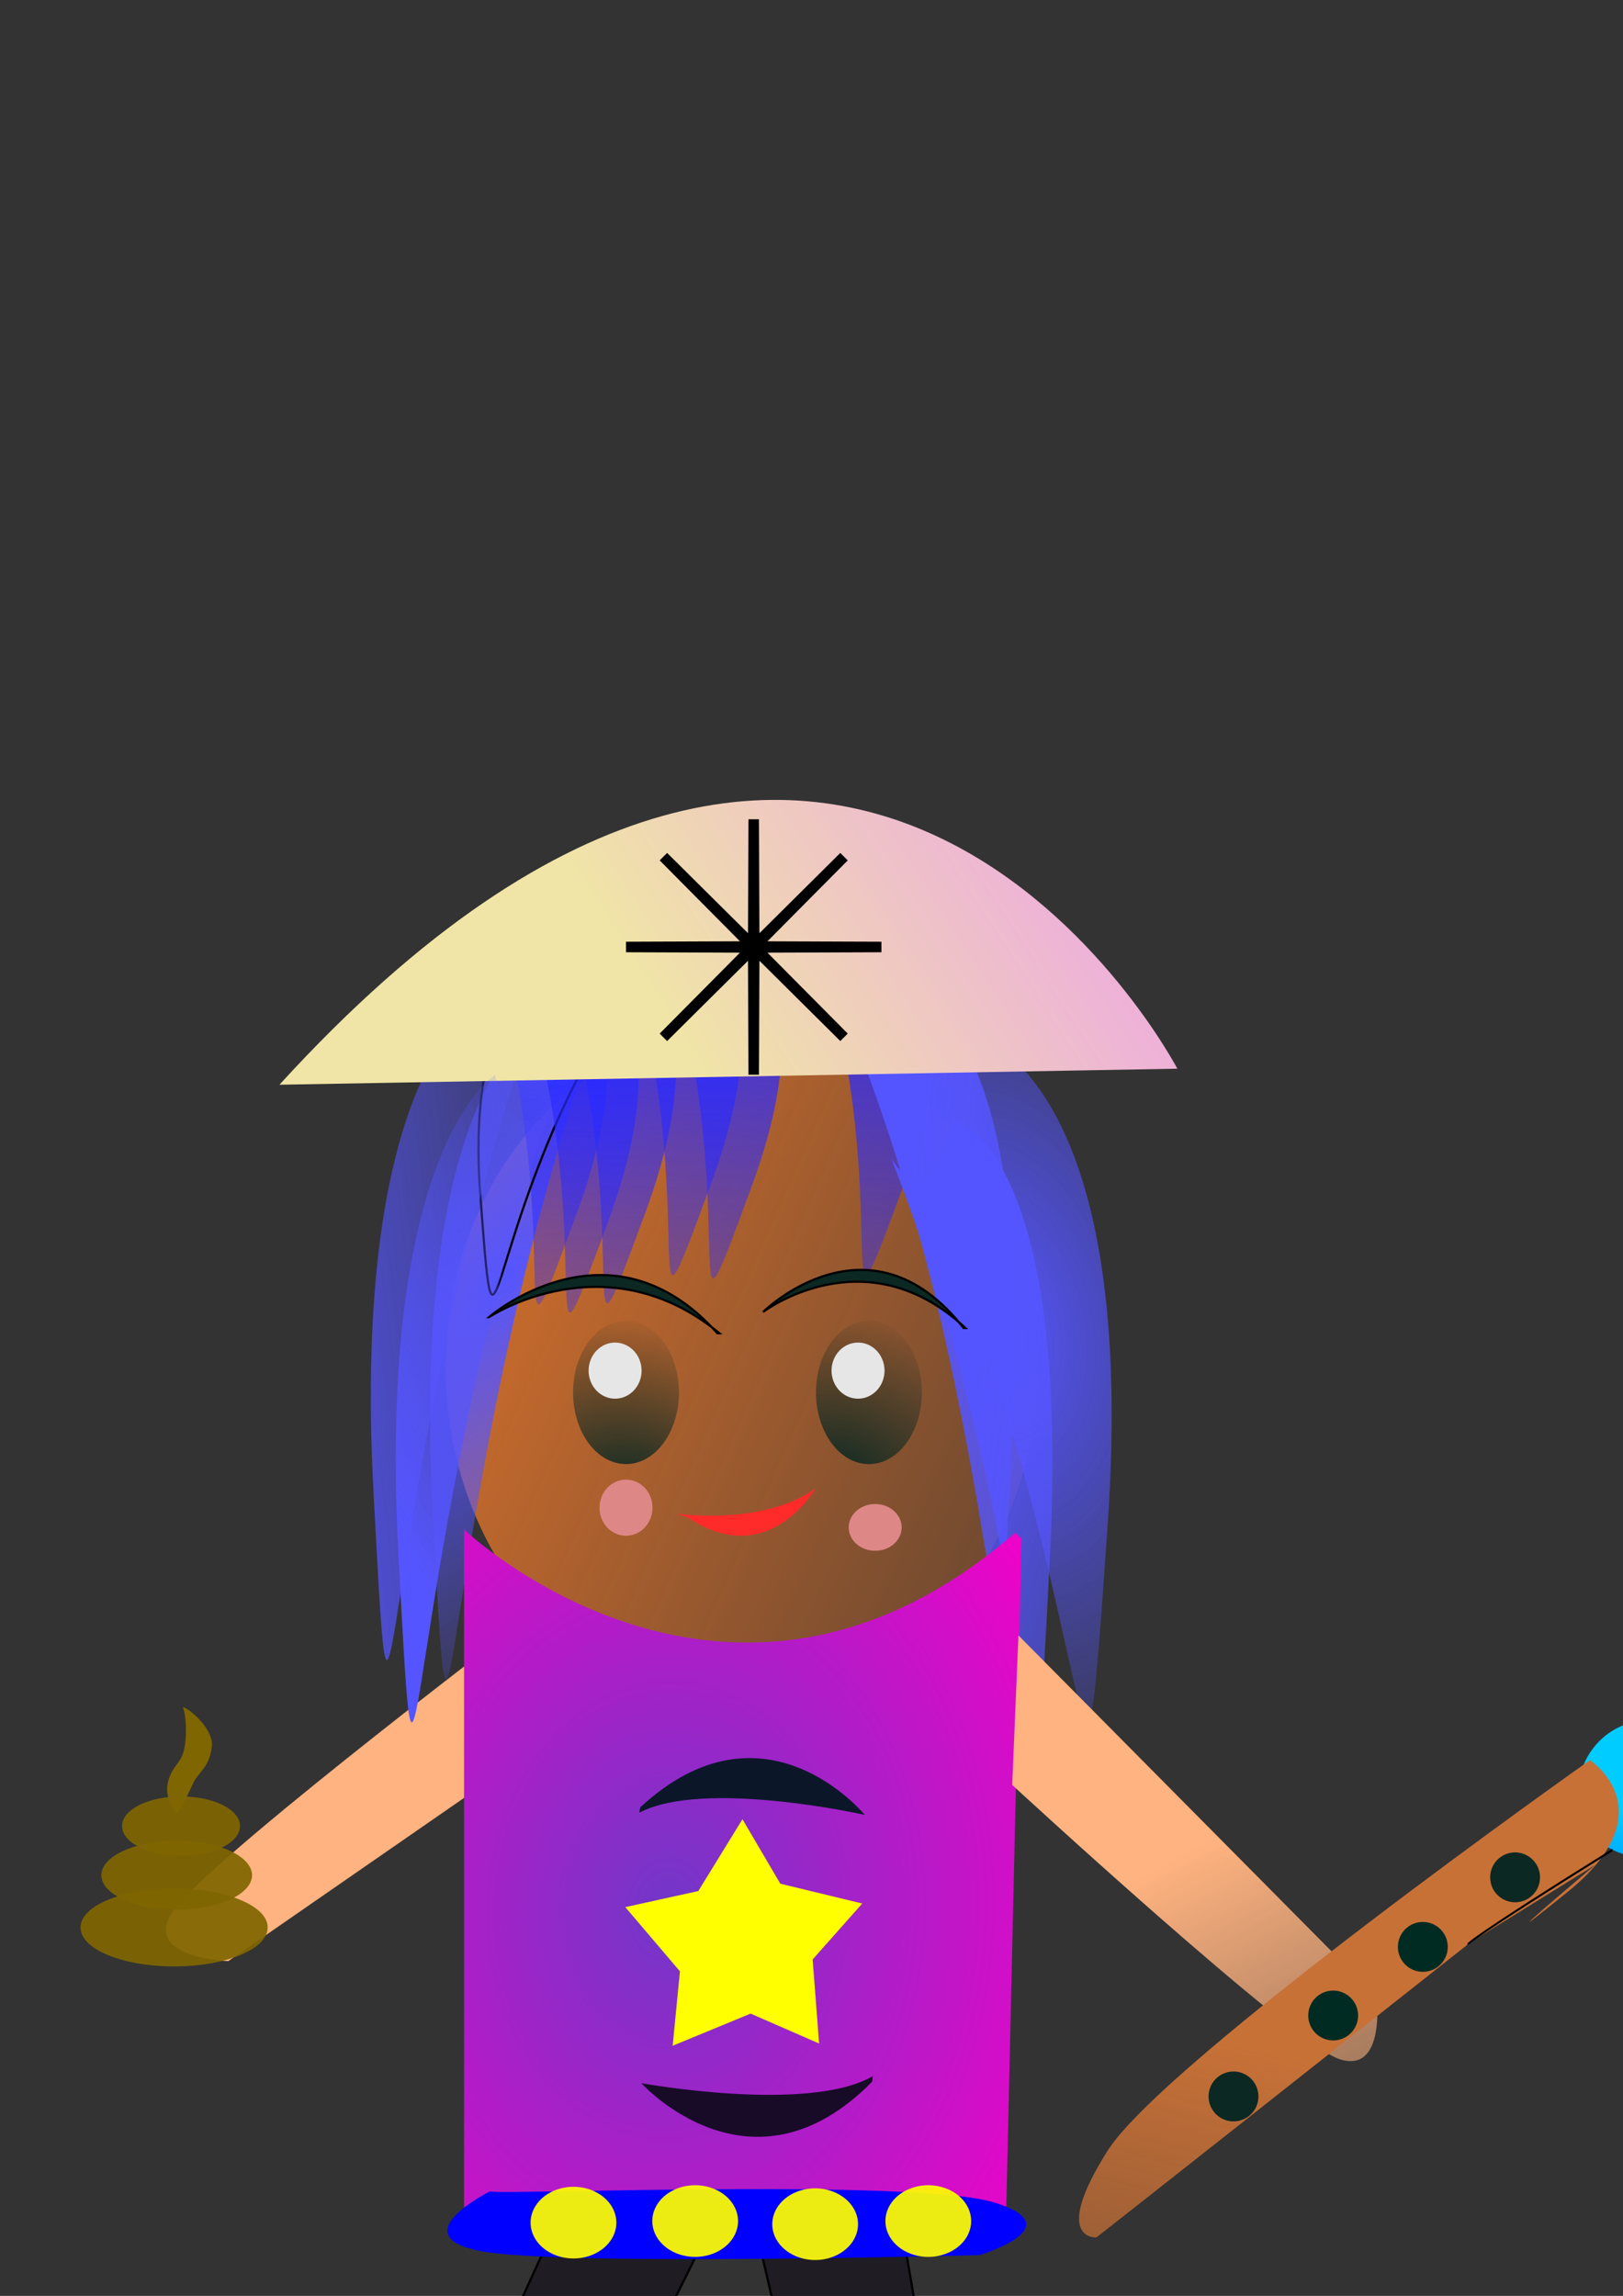 <?xml version="1.0" encoding="UTF-8"?>
<svg viewBox="0 0 744.09 1052.4" xmlns="http://www.w3.org/2000/svg" xmlns:xlink="http://www.w3.org/1999/xlink">
<rect x="0" y="0" width="744.09" height="1052.4" fill="#333333" stroke="none"/>
<defs>
<linearGradient id="g">
<stop stop-color="#ffb380" offset="0"/>
<stop stop-color="#ffb380" stop-opacity="0" offset="1"/>
</linearGradient>
<linearGradient id="f">
<stop stop-color="#0b2822" offset="0"/>
<stop stop-color="#0b2822" stop-opacity="0" offset="1"/>
</linearGradient>
<linearGradient id="c">
<stop stop-color="#55f" offset="0"/>
<stop stop-color="#55f" stop-opacity="0" offset="1"/>
</linearGradient>
<linearGradient id="d">
<stop stop-color="#2a2aff" offset="0"/>
<stop stop-color="#2a2aff" stop-opacity="0" offset="1"/>
</linearGradient>
<linearGradient id="e">
<stop stop-color="#b4a6d6" offset="0"/>
<stop stop-opacity="0" offset="1"/>
</linearGradient>
<linearGradient id="p" x1="411.57" x2="861.13" y1="114.99" y2="313.68" gradientTransform="matrix(.984 0 0 .936 -206.29 224.14)" gradientUnits="userSpaceOnUse">
<stop stop-color="#ff7f2a" offset="0"/>
<stop stop-color="#ff7f2a" stop-opacity="0" offset="1"/>
</linearGradient>
<radialGradient id="k" cx="-37.32" cy="324.87" r="26.686" gradientTransform="matrix(3.28 2.067 -1.552 2.462 440.87 -303.03)" gradientUnits="userSpaceOnUse" xlink:href="#f"/>
<radialGradient id="l" cx="-37.32" cy="324.87" r="26.686" gradientTransform="matrix(3.28 2.067 -1.552 2.462 72.473 -354.43)" gradientUnits="userSpaceOnUse" xlink:href="#f"/>
<radialGradient id="j" cx="301.73" cy="861.58" r="128.3" gradientTransform="matrix(-.076 2.068 -1.636 -.06 1743.1 451.6)" gradientUnits="userSpaceOnUse">
<stop stop-color="#7137c8" offset="0"/>
<stop stop-color="#f002c8" offset="1"/>
</radialGradient>
<linearGradient id="o" x1="566.34" x2="552.47" y1="686.95" y2="757.69" gradientTransform="matrix(-.471 -1.014 .767 -.471 -232.51 1702.9)" gradientUnits="userSpaceOnUse">
<stop stop-color="#0cf" offset="0"/>
<stop stop-color="#003cff" offset="1"/>
</linearGradient>
<radialGradient id="i" cx="-148.5" cy="539.93" r="24.274" gradientTransform="matrix(2.412 -.647 .351 1.307 36.064 -224.76)" gradientUnits="userSpaceOnUse">
<stop offset="0"/>
<stop stop-opacity="0" offset="1"/>
</radialGradient>
<radialGradient id="h" cx="-57.101" cy="343.79" r="26.686" gradientTransform="matrix(3.28 2.067 -1.552 2.462 552.25 -303.03)" gradientUnits="userSpaceOnUse" xlink:href="#f"/>
<linearGradient id="af" x1="569.6" x2="476.34" y1="936.32" y2="1297.1" gradientTransform="translate(2.7e-5)" gradientUnits="userSpaceOnUse">
<stop stop-color="#c87137" offset="0"/>
<stop stop-color="#c87137" stop-opacity="0" offset="1"/>
</linearGradient>
<linearGradient id="ae" x1="563.48" x2="692.88" y1="838.65" y2="1090" gradientUnits="userSpaceOnUse" xlink:href="#g"/>
<linearGradient id="ad" x1="202.36" x2="277.41" y1="347.12" y2="347.12" gradientTransform="translate(31.414 242.6)" gradientUnits="userSpaceOnUse" xlink:href="#c"/>
<linearGradient id="ac" x1="133.82" x2="277.41" y1="431.37" y2="347.12" gradientTransform="translate(31.414 242.6)" gradientUnits="userSpaceOnUse" xlink:href="#c"/>
<linearGradient id="ab" x1="511.19" x2="259.88" y1="238.46" y2="401.24" gradientTransform="translate(-2e-6 1e-5)" gradientUnits="userSpaceOnUse">
<stop stop-color="#ec92f6" offset="0"/>
<stop stop-color="#f0e5a6" offset="1"/>
</linearGradient>
<linearGradient id="aa" x1="405.62" x2="659.59" y1="649.69" y2="678.25" gradientUnits="userSpaceOnUse">
<stop stop-color="#55f" offset="0"/>
<stop stop-color="#55f" stop-opacity="0" offset="1"/>
</linearGradient>
<radialGradient id="n" cx="-232.91" cy="678.5" r="55.589" gradientTransform="matrix(.794 4.341 -2.8 .512 2541.8 1273.8)" gradientUnits="userSpaceOnUse">
<stop stop-color="#55f" offset="0"/>
<stop stop-color="#55f" stop-opacity="0" offset="1"/>
</radialGradient>
<linearGradient id="z" x1="424.19" x2="625.32" y1="686.82" y2="756.79" gradientUnits="userSpaceOnUse">
<stop stop-color="#55f" offset="0"/>
<stop stop-color="#55f" stop-opacity="0" offset="1"/>
</linearGradient>
<linearGradient id="b" x1="606.86" x2="598.17" y1="187.05" y2="474.06" gradientTransform="translate(-195.51 226.5)" gradientUnits="userSpaceOnUse" xlink:href="#d"/>
<linearGradient id="a" x1="650.44" x2="618.16" y1="314.68" y2="326.1" gradientTransform="translate(-195.51 226.5)" gradientUnits="userSpaceOnUse" xlink:href="#e"/>
<linearGradient id="y" x1="606.86" x2="598.17" y1="187.05" y2="474.06" gradientTransform="translate(-275.47 237.92)" gradientUnits="userSpaceOnUse" xlink:href="#d"/>
<linearGradient id="x" x1="650.44" x2="618.16" y1="314.68" y2="326.1" gradientTransform="translate(-275.47 237.92)" gradientUnits="userSpaceOnUse" xlink:href="#e"/>
<linearGradient id="w" x1="606.86" x2="598.17" y1="187.05" y2="474.06" gradientTransform="translate(-249.77 235.07)" gradientUnits="userSpaceOnUse" xlink:href="#d"/>
<linearGradient id="v" x1="650.44" x2="618.16" y1="314.68" y2="326.1" gradientTransform="translate(-249.77 235.07)" gradientUnits="userSpaceOnUse" xlink:href="#e"/>
<linearGradient id="u" x1="79.562" x2="277.41" y1="371.39" y2="347.12" gradientTransform="translate(31.414 242.6)" gradientUnits="userSpaceOnUse" xlink:href="#c"/>
<linearGradient id="t" x1="57.516" x2="7.539" y1="357.04" y2="516.83" gradientTransform="translate(251.31 82.818)" gradientUnits="userSpaceOnUse">
<stop stop-color="#55f" offset="0"/>
<stop stop-color="#55f" stop-opacity="0" offset="1"/>
</linearGradient>
<linearGradient id="s" x1="606.86" x2="598.17" y1="187.05" y2="474.06" gradientTransform="translate(-224.18 228.46)" gradientUnits="userSpaceOnUse" xlink:href="#d"/>
<linearGradient id="r" x1="650.44" x2="618.16" y1="314.68" y2="326.1" gradientTransform="translate(-224.18 228.46)" gradientUnits="userSpaceOnUse" xlink:href="#e"/>
<radialGradient id="m" cx="-41.036" cy="834.63" r="37.026" gradientTransform="matrix(3.103 1.963 -4.469 7.066 4090.3 -5232.7)" gradientUnits="userSpaceOnUse" xlink:href="#c"/>
<linearGradient id="q" x1="563.48" x2="692.88" y1="838.65" y2="1090" gradientTransform="translate(-4.2e-5,-1e-5)" gradientUnits="userSpaceOnUse" xlink:href="#g"/>
</defs>
<path d="m268.45 989.53c-98.53 217.07-99.96 215.57-99.96 215.57l51.41 28.6 119.94-241.31 55.69 241.31h54.26l-41.41-242.74" fill="#1f1c24" fill-rule="evenodd" stroke="#000" stroke-width="1px"/>
<path d="m300.83 763.15-196.16 135.8s-37.357-1.18-26.634-21.08c10.722-19.89 152.82-127.84 152.82-127.84" fill="url(#q)" fill-rule="evenodd"/>
<path transform="matrix(1.267 0 0 1.313 -157.54 45.538)" d="m499.76 442.65a107.09 118.52 0 1 1-214.18 0 107.09 118.52 0 1 1 214.18 0z" fill="url(#p)"/>
<path d="m271.2 478.11c-72.82 214.68-62.83 401.83-72.82 214.68-10-187.16 44.26-219.87 44.26-219.87s10 42.94 28.56 5.19z" fill="url(#m)" fill-rule="evenodd"/>
<path d="m221.14 436.12c43.35 119.83 5.63 222.19 43.35 119.83 37.71-102.36-13.25-121.85-13.25-121.85s-16.56 23.26-30.1 2.02z" fill="url(#s)" fill-rule="evenodd" stroke="url(#r)" stroke-width="1px"/>
<path d="m294.68 444.82c-74.45 103.43-66.15 212.2-74.45 103.43s46.04-113.6 46.04-113.6 9.58 26.9 28.41 10.17z" fill="url(#t)" fill-rule="evenodd" stroke="#000" stroke-width="1px"/>
<path d="m244.07 469.4c-72.82 214.68-62.83 401.83-72.82 214.68-10-187.16 44.26-219.86 44.26-219.86s10 42.93 28.56 5.18z" fill="url(#u)" fill-rule="evenodd"/>
<path d="m235.54 439.86c43.34 119.84 5.63 222.2 43.34 119.84s-13.24-121.86-13.24-121.86-16.57 23.26-30.1 2.02z" fill="url(#w)" fill-rule="evenodd" stroke="url(#v)" stroke-width="1px"/>
<path d="m252.67 435.58c43.35 119.83 5.63 222.19 43.35 119.83 37.71-102.35-13.25-121.85-13.25-121.85s-16.56 23.26-30.1 2.02z" fill="url(#y)" fill-rule="evenodd" stroke="url(#x)" stroke-width="1px"/>
<path d="m282.66 422.73c43.34 119.83 5.63 222.19 43.34 119.83s-13.24-121.85-13.24-121.85-16.57 23.26-30.1 2.02z" fill="url(#b)" fill-rule="evenodd" stroke="url(#a)" stroke-width="1px"/>
<path d="m324.07 422.73c43.34 119.83 5.63 222.19 43.34 119.83s-13.24-121.85-13.24-121.85-16.57 23.26-30.1 2.02z" fill="url(#b)" fill-rule="evenodd" stroke="url(#a)" stroke-width="1px"/>
<path d="m301.22 424.16c43.34 119.83 5.63 222.19 43.34 119.83 37.72-102.36-13.24-121.85-13.24-121.85s-16.56 23.26-30.1 2.02z" fill="url(#b)" fill-rule="evenodd" stroke="url(#a)" stroke-width="1px"/>
<path d="m269.81 441.29c43.34 119.84 5.63 222.19 43.34 119.84 37.71-102.36-13.24-121.86-13.24-121.86s-16.57 23.26-30.1 2.02z" fill="url(#b)" fill-rule="evenodd" stroke="url(#a)" stroke-width="1px"/>
<path d="m371.19 422.73c43.34 119.83 5.63 222.19 43.34 119.83s-13.24-121.85-13.24-121.85-16.57 23.26-30.1 2.02z" fill="url(#b)" fill-rule="evenodd" stroke="url(#a)" stroke-width="1px"/>
<path d="m341.2 417.02c43.34 119.83 5.63 222.19 43.34 119.83 37.72-102.36-13.24-121.85-13.24-121.85s-16.56 23.26-30.1 2.02z" fill="url(#b)" fill-rule="evenodd" stroke="url(#a)" stroke-width="1px"/>
<path d="m408.48 530.73c72.82 184.2 62.83 375.54 72.82 184.2 10-191.34-44.26-201.34-44.26-201.34s-10 47.12-28.56 17.14z" fill="url(#z)" fill-rule="evenodd"/>
<path d="m398.48 491.5c109.34 207.62 94.33 423.28 109.34 207.62 15-215.67-66.46-226.94-66.46-226.94s-15.01 53.12-42.88 19.32z" fill="url(#n)" fill-rule="evenodd"/>
<path d="m391.34 475.04c72.83 184.2 62.83 375.54 72.83 184.2 9.99-191.34-44.27-201.33-44.27-201.33s-9.99 47.12-28.56 17.13z" fill="url(#aa)" fill-rule="evenodd"/>
<path d="m128.12 497.22c264.11-289.42 411.65-7.35 411.65-7.35l-411.65 7.35z" fill="url(#ab)" fill-rule="evenodd"/>
<path d="m255.49 497.95c-72.82 214.68-62.82 401.84-72.82 214.68-9.99-187.15 44.27-219.86 44.27-219.86s9.99 42.94 28.55 5.18z" fill="url(#ac)" fill-rule="evenodd"/>
<path d="m554.83 854.75c-262.23 120.37-279.04 211.65-262.23 120.37 16.8-91.25 181.17-117.63 181.17-117.63s18.35 19.5 81.06-2.74z" fill="url(#ad)" fill-rule="evenodd"/>
<path transform="translate(598.29 264.16)" d="m-194.19 169.92-58.01 0.22 40.86 41.18-41.17-40.86-0.23 58-0.22-58-41.18 40.86 40.86-41.18-58-0.22 58-0.22-40.86-41.18 41.18 40.86 0.22-58 0.23 58 41.17-40.86-40.86 41.18 58.01 0.22z" fill="#2ad4ff" stroke="#000" stroke-width="4.824"/>
<g fill="#ff2a2a">
<path d="m315.42 695.61c36.96 24.81 58.67-13.6 58.67-13.6s-18.67 16.65-63.88 11.89" fill="#ff2a2a" fill-rule="evenodd"/>
</g>
<path d="m224.18 603.76s55.26-47.98 104.7 7.38h0.96c-52.34-43.06-105.66-7.38-105.66-7.38z" fill="#0b2822" fill-rule="evenodd" stroke="#000" stroke-width="1px"/>
<path d="m349.84 601.39s48.53-47.98 91.96 7.38h0.85c-45.98-43.06-92.81-7.38-92.81-7.38z" fill="#0b2822" fill-rule="evenodd" stroke="#000" stroke-width="1px"/>
<g transform="translate(536.89 109.95)">
<path transform="translate(34.27 149.93)" d="m-148.5 378.39a24.274 32.842 0 1 1-48.55 0 24.274 32.842 0 1 1 48.55 0z" fill="url(#k)"/>
<path transform="translate(105.66 -219.9)" d="m-237.03 738.22a12.137 12.851 0 1 1-24.28 0 12.137 12.851 0 1 1 24.28 0z" fill="#e6e6e6"/>
</g>
<g transform="translate(-232.75 -164.21)" fill="#de8787">
<path transform="matrix(1 0 0 .833 883.16 249.41)" d="m-237.03 738.22a12.137 12.851 0 1 1-24.28 0 12.137 12.851 0 1 1 24.28 0z" fill="#de8787"/>
</g>
<path transform="translate(536.18 -47.121)" d="m-237.03 738.22a12.137 12.851 0 1 1-24.28 0 12.137 12.851 0 1 1 24.28 0z" fill="#de8787"/>
<g transform="translate(414.09 102.81)" fill="url(#i)">
<path transform="translate(34.27 149.93)" d="m-148.5 378.39a24.274 32.842 0 1 1-48.55 0 24.274 32.842 0 1 1 48.55 0z"/>
<path transform="translate(105.66 -219.9)" d="m-237.03 738.22a12.137 12.851 0 1 1-24.28 0 12.137 12.851 0 1 1 24.28 0z"/>
</g>
<g transform="translate(905.29 161.35)">
<path transform="translate(34.27 149.93)" d="m-148.5 378.39a24.274 32.842 0 1 1-48.55 0 24.274 32.842 0 1 1 48.55 0z" fill="url(#l)"/>
<path transform="translate(105.66 -219.9)" d="m-237.03 738.22a12.137 12.851 0 1 1-24.28 0 12.137 12.851 0 1 1 24.28 0z" fill="#e6e6e6"/>
</g>
<g transform="translate(425.51 109.95)">
<path transform="translate(34.27 149.93)" d="m-148.5 378.39a24.274 32.842 0 1 1-48.55 0 24.274 32.842 0 1 1 48.55 0z" fill="url(#h)"/>
<path transform="translate(105.66 -219.9)" d="m-237.03 738.22a12.137 12.851 0 1 1-24.28 0 12.137 12.851 0 1 1 24.28 0z" fill="#e6e6e6"/>
</g>
<g transform="translate(-4.284 -148.5)">
<path d="m217.04 849.6s121.37 115.66 252.74 1.43l2.85 2.85-7.13 312.72-248.46-1.4v-315.6z" fill="url(#j)" fill-rule="evenodd"/>
</g>
<path d="m396.47 831.91s-45.99-56.22-102.96-3.44l-0.4 2.43c29.53-15.57 103.36 1.01 103.36 1.01z" fill="#0b1728" fill-rule="evenodd"/>
<path d="m294.04 954.9s50.33 55.8 105.86-0.76l0.28-2.51c-29.44 17.23-106.14 3.27-106.14 3.27z" fill="#170b28" fill-rule="evenodd"/>
<path transform="translate(412.66 519.76)" d="m-37.125 416.95-31.406-13.71-35.729 14.73 3.33-34.11-25.05-29.43 33.467-7.37 20.251-32.92 17.35 29.55 37.563 9.09-22.741 25.63 2.965 38.54z" fill="#ff0"/>
<path transform="matrix(-.741 1.386 -1.205 -.644 1789.1 1319.9)" d="m49.976 841.03a19.991 21.418 0 1 1-39.981 0 19.991 21.418 0 1 1 39.981 0z" fill="url(#o)"/>
<path d="m466.92 749.65 164.21 165.63s4.29 35.7-17.13 28.56-149.93-125.65-149.93-125.65" fill="url(#ae)" fill-rule="evenodd"/>
<path d="m674.35 890.16c-165.06 130.44-171.72 135.44-171.72 135.44s-20.91 1.5 5.16-39.74c26.07-41.27 221.14-179.06 221.14-179.06s35.71 23.33-10.18 60.38c-45.89 37.04 12.63-12.36 12.63-12.36" fill="url(#af)" fill-rule="evenodd"/>
<g transform="matrix(-.618 1.157 -.547 -.292 1343.3 1098.3)">
<path d="m48.549 1049.5c51.404 62.8 52.831 61.4 52.831 61.4" fill="none" stroke="#000" stroke-width="1.109px"/>
</g>
<path transform="matrix(-.471 .882 -.882 -.471 1972.6 1008.3)" d="m578.3 1240.8a11.423 11.423 0 1 1-22.85 0 11.423 11.423 0 1 1 22.85 0z" fill="#002b22"/>
<path transform="matrix(-.471 .882 -.882 -.471 1926.9 1045.4)" d="m578.3 1240.8a11.423 11.423 0 1 1-22.85 0 11.423 11.423 0 1 1 22.85 0z" fill="#0b2822"/>
<path transform="matrix(-.471 .882 -.882 -.471 2056 944.97)" d="m578.3 1240.8a11.423 11.423 0 1 1-22.85 0 11.423 11.423 0 1 1 22.85 0z" fill="#0b2822"/>
<path transform="matrix(-.471 .882 -.882 -.471 2013.7 976.85)" d="m578.3 1240.8a11.423 11.423 0 1 1-22.85 0 11.423 11.423 0 1 1 22.85 0z" fill="#002b22"/>
<g transform="translate(157.07 -74.251)" fill="#806600" fill-rule="evenodd" stroke="#000" stroke-width="1px">
<path d="m24.274 1256.6-69.967 127s7.14 42.9 37.126 31.4c29.985-11.4 85.674-132.7 85.674-132.7l1.427 2.8s0-1.4-54.26-28.5z"/>
<path d="m27.13 1258 15.707 87.1"/>
<path d="m-5.712 1309.4c17.135 82.8 15.707 85.7 15.707 85.7"/>
<path d="m31.414 1373.6s1.428-1.4-21.419-84.2c68.539-4.3 65.684-1.4 65.684-1.4l-5.712-4.3"/>
<path d="m-5.712 1316.5c67.112-7.1 62.828-5.7 62.828-5.7"/>
<path d="m-25.702 1355.1 71.395-11.4"/>
</g>
<g transform="matrix(.608 -.794 .794 .608 -629.78 480.96)" fill="#806600" fill-rule="evenodd" stroke="#000" stroke-width="1px">
<path d="m33.029 1258.5-84.131 118.2s2.161 43.4 33.263 35.5c31.101-7.9 100.39-122.1 100.39-122.1l1.09 3s0.165-1.4-50.612-34.6z"/>
<path d="m35.702 1260.2c5.576 88.4 5.576 88.4 5.576 88.4"/>
<path d="m-2.839 1307.5c7.487 84.3 5.74 86.9 5.74 86.9"/>
<path d="m26.643 1375.6s1.583-1.2-11.578-86.1c68.576 3.6 65.411 6.1 65.411 6.1l-5.181-4.9"/>
<path d="m-3.661 1314.6c67.487 0.6 63.068 1.6 63.068 1.6"/>
<path d="m-27.957 1350.6 72.236-3.1"/>
</g>
<path d="m380.24 1169.5c3.78 91 4.61 90.7 4.61 90.7l5.55-31.8 9.43 35.7-1.84-34.1 13.26 47.8-3.95-53.3 18.99 50.8-8.88-48.7 24.76 45.9s-13.3-49.2-10.93-46.5c2.36 2.7 30.09 41.1 30.09 41.1l-16.98-54.3 31.48 46.3-13.81-44.1 34.41 37.5-54.82-104.1" fill="#f9f9f9" fill-rule="evenodd" stroke="#000" stroke-width=".381px"/>
<path d="m204.18 1128.7c-63.37 65.5-62.58 65.8-62.58 65.8l26.89-17.8-19.41 31.4 23.5-24.9-25.56 42.6 35.91-39.6-23.73 48.8 29.19-40-16.23 49.6s26.55-43.6 26.22-40-9.11 50.2-9.11 50.2l27.71-49.8-11.93 54.8 22.47-40.4-3.48 50.7 37.72-111.4" fill="#f2f2f2" fill-rule="evenodd" stroke="#000" stroke-width=".381px"/>
<path d="m224.6 1004.5s-41.43 20.6-3.45 27.5c37.98 6.8 227.89 1.7 227.89 1.7s43.16-12.9 6.9-24.1c-36.25-11.15-226.16-3.4-231.34-5.1z" fill="#00f" fill-rule="evenodd"/>
<path transform="matrix(1.101 0 0 1 707.04 307)" d="m-385.53 711.81a17.849 16.421 0 1 1-35.7 0 17.849 16.421 0 1 1 35.7 0z" fill="#ff0" fill-opacity=".925"/>
<path transform="matrix(1.101 0 0 1 762.83 306.28)" d="m-385.53 711.81a17.849 16.421 0 1 1-35.7 0 17.849 16.421 0 1 1 35.7 0z" fill="#ff0" fill-opacity=".925"/>
<path transform="matrix(1.101 0 0 1 817.84 307.71)" d="m-385.53 711.81a17.849 16.421 0 1 1-35.7 0 17.849 16.421 0 1 1 35.7 0z" fill="#ff0" fill-opacity=".925"/>
<path transform="matrix(1.101 0 0 1 869.71 306.28)" d="m-385.53 711.81a17.849 16.421 0 1 1-35.7 0 17.849 16.421 0 1 1 35.7 0z" fill="#ff0" fill-opacity=".925"/>
<path transform="matrix(.556 0 0 .671 258.45 363.73)" d="m-267.02 705.38a48.549 19.991 0 1 1-97.09 0 48.549 19.991 0 1 1 97.09 0z" fill="#806600" fill-opacity=".925"/>
<path transform="matrix(.556 0 0 .671 258.45 363.73)" d="m-257.02 738.94a62.114 23.56 0 1 1-124.23 0 62.114 23.56 0 1 1 124.23 0z" fill="#806600" fill-opacity=".925"/>
<path transform="matrix(.556 0 0 .671 258.45 363.73)" d="m-244.17 774.64a77.107 26.416 0 1 1-154.21 0 77.107 26.416 0 1 1 154.21 0z" fill="#806600" fill-opacity=".925"/>
<path d="m83.857 782.49c1.314 3.57 1.998 11.57 0.779 18.32-1.312 7.25-4.765 7.79-7.01 14-2.508 6.94 0.162 12.08 3.115 16.16 1.188 1.65 8.026-14.33 8.568-15.08 4.19-5.8 6.636-7.12 7.788-15.08 1.118-7.74-9.649-17.33-13.24-18.32z" fill="#806600" fill-rule="evenodd"/>
</svg>
